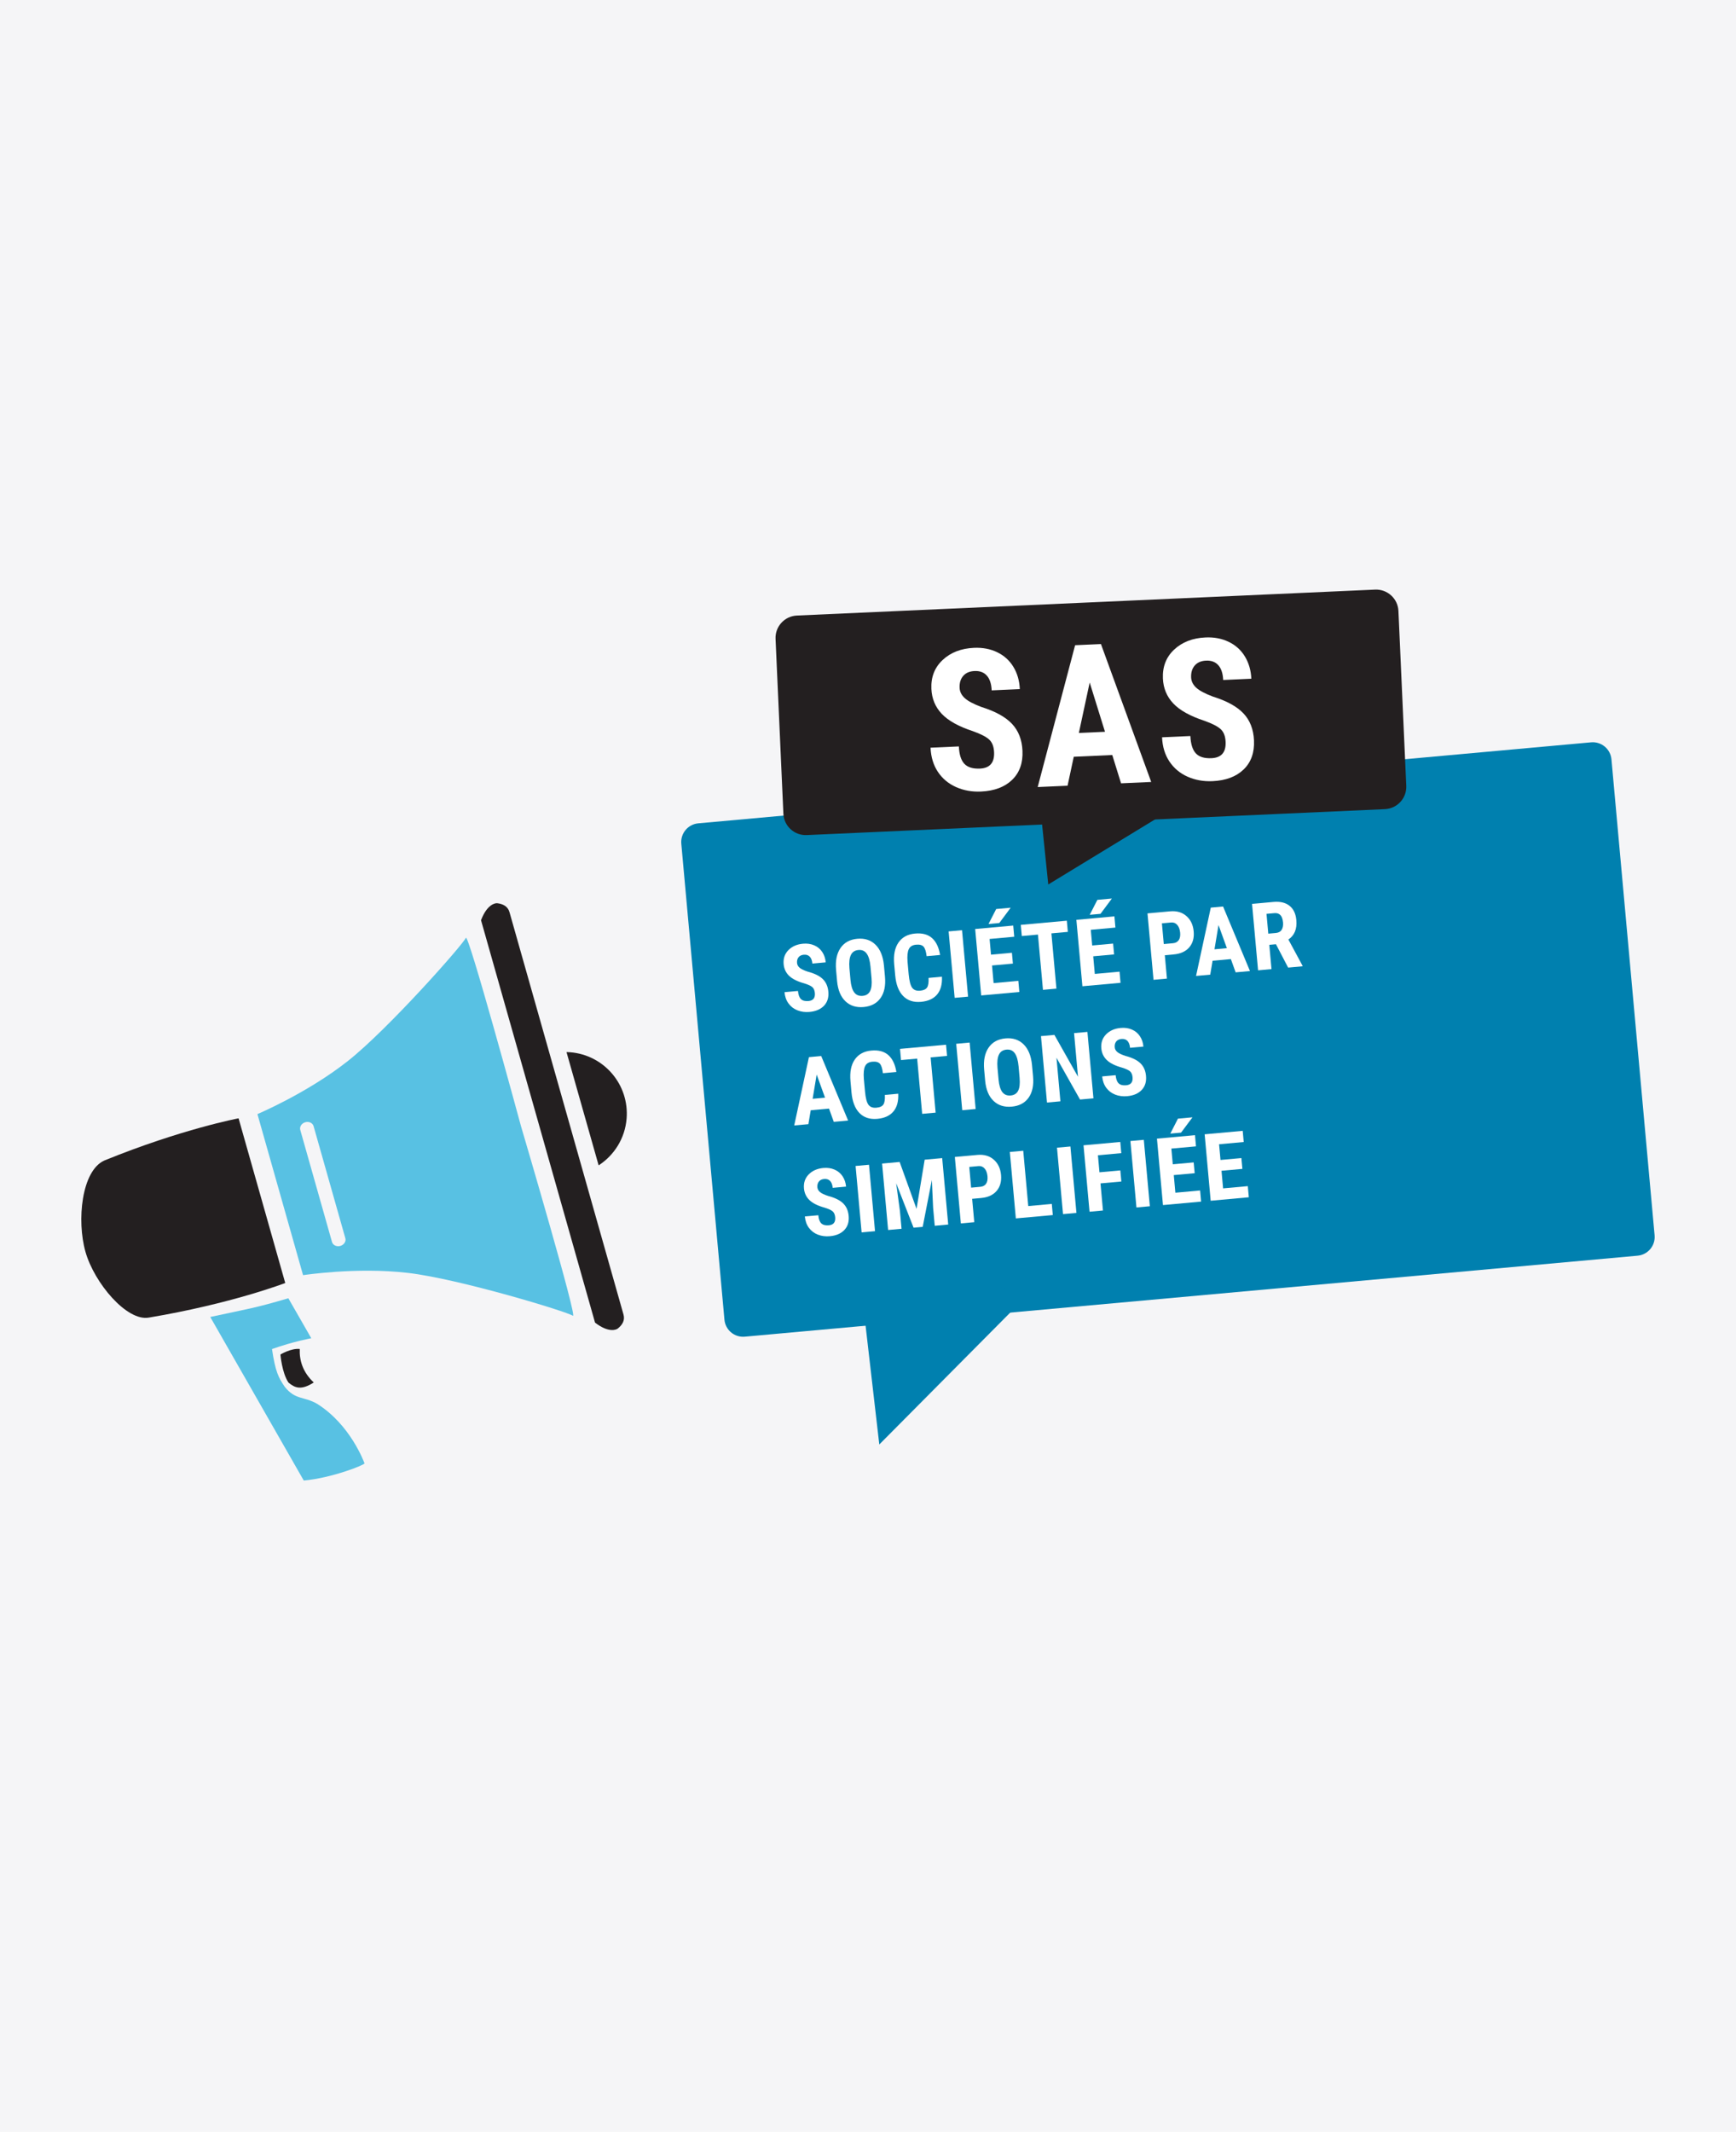 <?xml version="1.0" encoding="utf-8"?>
<!-- Generator: Adobe Illustrator 16.0.0, SVG Export Plug-In . SVG Version: 6.00 Build 0)  -->
<!DOCTYPE svg PUBLIC "-//W3C//DTD SVG 1.1//EN" "http://www.w3.org/Graphics/SVG/1.1/DTD/svg11.dtd">
<svg version="1.1" id="Calque_1" xmlns="http://www.w3.org/2000/svg" xmlns:xlink="http://www.w3.org/1999/xlink" x="0px" y="0px"
	 width="255px" height="313px" viewBox="0 0 255 313" enable-background="new 0 0 255 313" xml:space="preserve">
<rect fill="#F5F5F7" width="255" height="313"/>
<g>
	<g>
		<g>
			<path fill="#231F20" d="M15.318,170.398c-3.339,1.513-4.067,8.804-2.766,13.398c1.301,4.594,6.078,10.242,9.304,9.665
				c12.141-2.035,20.043-5.08,20.043-5.08l-3.426-12.088l-3.429-12.092C35.045,164.203,26.721,165.76,15.318,170.398z"/>
			<path fill="#58C1E3" d="M42.354,190.622c-4.957,1.455-5.601,1.485-11.469,2.748c13.735,24.015,0,0,13.735,24.015
				c4.159-0.376,9.001-2.318,8.921-2.527c-0.083-0.209-2.052-5.644-6.94-8.726c-1.98-1.146-3.217-0.543-4.777-2.511
				c-0.9-1.32-1.381-2.219-1.871-5.542c3.24-1.142,5.772-1.586,5.772-1.586S45.726,196.493,42.354,190.622z"/>
			<path fill="#58C1E3" d="M76.536,165.379c-0.445-1.643-7.775-28.548-8.111-27.675c-0.347,0.902-11.394,13.403-17.355,18.104
				c-5.962,4.701-13.256,7.773-13.256,7.773l3.331,11.747l0.043,0.154l3.33,11.75c0,0,7.821-1.215,15.363-0.34
				c7.543,0.873,23.504,5.717,24.272,6.303C84.897,193.762,77.02,167.01,76.536,165.379z M49.99,182.939
				c-0.54,0.15-1.088-0.106-1.221-0.578l-4.663-16.454c-0.134-0.47,0.196-0.978,0.735-1.13c0.541-0.154,1.086,0.104,1.221,0.574
				l4.665,16.455C50.86,182.277,50.53,182.784,49.99,182.939z"/>
			<path fill="#231F20" d="M74.84,133.933c-0.245-0.866-0.957-1.207-1.798-1.313c-0.278-0.034-1.499,0.138-2.384,2.498l6.939,24.481
				l2.867,10.114l6.939,24.484c1.993,1.542,3.119,1.05,3.339,0.872c0.663-0.53,1.087-1.191,0.842-2.059L74.84,133.933z"/>
			<path fill="#231F20" d="M87.933,171.107c2.278-1.474,3.872-3.95,4.109-6.864c0.404-4.978-3.302-9.337-8.279-9.742
				c-0.186-0.015-0.37-0.022-0.55-0.025L87.933,171.107z"/>
			<path fill="#231F20" d="M44.031,198.066c-1.274-0.131-2.836,0.812-2.836,0.812s0.209,2.683,1.18,4.121
				c0.915,0.776,1.856,1.187,3.711-0.013C44.459,201.462,43.961,199.723,44.031,198.066z"/>
		</g>
	</g>
	<g>
		<g>
			<g>
				<path fill="#0080AF" d="M243.043,181.377c0.139,1.518-0.98,2.855-2.496,2.993l-131.142,11.892
					c-1.516,0.139-2.855-0.979-2.992-2.494l-6.338-69.887c-0.137-1.516,0.98-2.855,2.493-2.992l131.143-11.894
					c1.518-0.138,2.855,0.98,2.994,2.495L243.043,181.377z"/>
				<polygon fill="#0080AF" points="125.51,180.505 150.68,190.419 129.159,212.09 				"/>
			</g>
			<g>
				<path fill="#FFFFFF" d="M119.693,145.795c-0.037-0.397-0.164-0.689-0.388-0.874c-0.221-0.184-0.608-0.362-1.165-0.532
					c-1.012-0.282-1.755-0.653-2.23-1.111c-0.472-0.46-0.74-1.029-0.802-1.708c-0.073-0.822,0.157-1.508,0.694-2.06
					c0.539-0.55,1.256-0.866,2.153-0.947c0.599-0.054,1.145,0.023,1.635,0.233c0.494,0.21,0.885,0.534,1.181,0.97
					c0.293,0.438,0.466,0.949,0.52,1.533l-1.961,0.179c-0.044-0.457-0.172-0.794-0.388-1.016c-0.216-0.221-0.508-0.316-0.874-0.282
					c-0.342,0.031-0.603,0.157-0.774,0.377c-0.176,0.22-0.245,0.502-0.216,0.847c0.025,0.268,0.155,0.5,0.388,0.697
					c0.233,0.198,0.636,0.387,1.2,0.57c0.984,0.258,1.713,0.618,2.188,1.079c0.476,0.46,0.75,1.077,0.819,1.85
					c0.078,0.849-0.131,1.537-0.629,2.063s-1.211,0.833-2.14,0.917c-0.63,0.057-1.217-0.021-1.756-0.232
					c-0.543-0.212-0.982-0.546-1.315-1.003c-0.339-0.454-0.537-1.011-0.596-1.667l1.976-0.179c0.052,0.562,0.197,0.96,0.438,1.196
					c0.242,0.234,0.613,0.329,1.107,0.285C119.449,146.919,119.76,146.523,119.693,145.795z"/>
				<path fill="#FFFFFF" d="M129.993,143.409c0.118,1.309-0.099,2.354-0.652,3.133c-0.552,0.779-1.378,1.218-2.476,1.318
					c-1.096,0.099-1.988-0.181-2.678-0.842c-0.691-0.66-1.098-1.635-1.225-2.925l-0.151-1.669c-0.121-1.34,0.095-2.414,0.646-3.222
					c0.552-0.81,1.382-1.264,2.484-1.363c1.085-0.098,1.973,0.194,2.665,0.876c0.692,0.681,1.105,1.69,1.234,3.025L129.993,143.409z
					 M127.868,141.954c-0.079-0.88-0.263-1.523-0.554-1.929c-0.289-0.407-0.695-0.586-1.223-0.538
					c-0.523,0.047-0.892,0.289-1.103,0.725c-0.214,0.436-0.284,1.077-0.219,1.921l0.156,1.736c0.079,0.853,0.263,1.47,0.555,1.851
					c0.292,0.381,0.703,0.547,1.234,0.5c0.513-0.048,0.876-0.279,1.093-0.698c0.214-0.417,0.285-1.042,0.214-1.873L127.868,141.954z
					"/>
				<path fill="#FFFFFF" d="M138.361,143.407c0.053,1.117-0.186,1.987-0.709,2.61c-0.523,0.625-1.311,0.984-2.359,1.08
					c-1.104,0.1-1.982-0.187-2.636-0.859c-0.654-0.672-1.04-1.681-1.162-3.026l-0.149-1.641c-0.121-1.34,0.09-2.4,0.631-3.181
					c0.541-0.781,1.353-1.22,2.435-1.319c1.063-0.096,1.896,0.128,2.502,0.672c0.604,0.544,0.996,1.369,1.174,2.474l-1.978,0.178
					c-0.078-0.685-0.229-1.151-0.446-1.394c-0.218-0.244-0.585-0.342-1.103-0.294c-0.527,0.047-0.886,0.265-1.07,0.653
					c-0.186,0.388-0.248,1.005-0.184,1.851l0.166,1.843c0.09,0.968,0.258,1.624,0.506,1.967c0.25,0.341,0.638,0.489,1.166,0.442
					c0.519-0.047,0.863-0.207,1.037-0.477s0.244-0.737,0.211-1.4L138.361,143.407z"/>
				<path fill="#FFFFFF" d="M142.2,146.334l-1.97,0.179l-0.887-9.755l1.969-0.178L142.2,146.334z"/>
				<path fill="#FFFFFF" d="M148.784,141.483l-3.067,0.277l0.233,2.586l3.633-0.33l0.146,1.636l-5.602,0.507l-0.884-9.754
					l5.589-0.507l0.148,1.641l-3.619,0.328l0.209,2.305l3.07-0.279L148.784,141.483z M146.33,133.471l2.129-0.193l-1.674,2.245
					l-1.581,0.144L146.33,133.471z"/>
				<path fill="#FFFFFF" d="M156.852,136.826l-2.412,0.219l0.736,8.113l-1.975,0.179l-0.737-8.113l-2.372,0.214l-0.148-1.641
					l6.762-0.612L156.852,136.826z"/>
				<path fill="#FFFFFF" d="M163.652,140.134l-3.07,0.278l0.234,2.586l3.631-0.329l0.147,1.635l-5.6,0.507l-0.886-9.755l5.588-0.506
					l0.146,1.643l-3.617,0.328l0.209,2.303l3.068-0.278L163.652,140.134z M161.193,132.124l2.13-0.194l-1.671,2.246l-1.582,0.143
					L161.193,132.124z"/>
				<path fill="#FFFFFF" d="M171.1,140.256l0.31,3.43l-1.97,0.179l-0.885-9.755l3.323-0.301c0.965-0.087,1.761,0.141,2.388,0.688
					c0.631,0.546,0.986,1.296,1.073,2.253c0.087,0.956-0.129,1.736-0.646,2.342c-0.518,0.605-1.278,0.954-2.284,1.044L171.1,140.256
					z M170.948,138.614l1.354-0.123c0.375-0.034,0.653-0.183,0.839-0.447c0.182-0.264,0.254-0.632,0.211-1.1
					c-0.045-0.487-0.187-0.864-0.422-1.134c-0.234-0.27-0.529-0.39-0.883-0.362l-1.375,0.124L170.948,138.614z"/>
				<path fill="#FFFFFF" d="M180.801,140.821l-2.686,0.243l-0.344,2.043l-2.084,0.189l2.164-10.031l1.805-0.164l3.951,9.477
					l-2.104,0.191L180.801,140.821z M178.395,139.385l1.822-0.166l-1.229-3.395L178.395,139.385z"/>
				<path fill="#FFFFFF" d="M187.424,138.64l-0.977,0.089l0.322,3.564l-1.971,0.178l-0.885-9.754l3.145-0.286
					c0.985-0.089,1.771,0.099,2.355,0.561c0.584,0.462,0.921,1.164,1.004,2.107c0.12,1.295-0.271,2.245-1.167,2.849l2.071,3.837
					l0.009,0.094l-2.117,0.193L187.424,138.64z M186.299,137.087l1.117-0.101c0.393-0.036,0.676-0.193,0.85-0.472
					c0.174-0.279,0.238-0.637,0.2-1.075c-0.09-0.978-0.516-1.433-1.278-1.363l-1.152,0.104L186.299,137.087z"/>
				<path fill="#FFFFFF" d="M121.774,162.773l-2.688,0.242l-0.342,2.045l-2.082,0.188l2.161-10.03l1.803-0.164l3.953,9.477
					l-2.104,0.188L121.774,162.773z M119.367,161.335l1.822-0.165l-1.227-3.395L119.367,161.335z"/>
				<path fill="#FFFFFF" d="M131.941,160.587c0.053,1.117-0.185,1.988-0.709,2.61c-0.523,0.625-1.311,0.984-2.359,1.08
					c-1.104,0.1-1.982-0.188-2.635-0.859c-0.653-0.671-1.04-1.682-1.163-3.023l-0.148-1.643c-0.121-1.34,0.089-2.4,0.631-3.181
					c0.542-0.78,1.352-1.221,2.433-1.318c1.063-0.097,1.897,0.128,2.504,0.671c0.604,0.544,0.996,1.369,1.172,2.473l-1.978,0.181
					c-0.078-0.685-0.229-1.151-0.444-1.394c-0.22-0.243-0.586-0.342-1.104-0.295c-0.528,0.047-0.882,0.266-1.069,0.654
					c-0.186,0.389-0.247,1.004-0.183,1.851l0.168,1.84c0.087,0.971,0.255,1.627,0.505,1.971c0.25,0.341,0.638,0.486,1.165,0.439
					c0.518-0.047,0.864-0.205,1.037-0.478c0.174-0.269,0.245-0.735,0.211-1.399L131.941,160.587z"/>
				<path fill="#FFFFFF" d="M139.113,155.035l-2.413,0.219l0.735,8.113l-1.978,0.178l-0.735-8.111l-2.371,0.214l-0.148-1.642
					l6.759-0.613L139.113,155.035z"/>
				<path fill="#FFFFFF" d="M143.313,162.834l-1.97,0.177l-0.886-9.753l1.97-0.179L143.313,162.834z"/>
				<path fill="#FFFFFF" d="M151.744,158.035c0.119,1.311-0.098,2.352-0.65,3.132c-0.554,0.78-1.379,1.22-2.479,1.319
					c-1.096,0.1-1.986-0.182-2.676-0.842c-0.691-0.66-1.1-1.636-1.227-2.927l-0.15-1.666c-0.121-1.339,0.095-2.416,0.646-3.222
					c0.553-0.811,1.379-1.264,2.484-1.365c1.084-0.098,1.972,0.195,2.664,0.875c0.693,0.683,1.104,1.691,1.234,3.025
					L151.744,158.035z M149.62,156.581c-0.081-0.88-0.265-1.523-0.554-1.931c-0.289-0.405-0.695-0.584-1.225-0.537
					c-0.521,0.049-0.89,0.29-1.104,0.727c-0.213,0.435-0.285,1.075-0.217,1.921l0.156,1.735c0.076,0.854,0.264,1.47,0.553,1.852
					c0.293,0.381,0.703,0.547,1.234,0.5c0.516-0.049,0.878-0.279,1.092-0.697c0.215-0.418,0.285-1.045,0.215-1.873L149.62,156.581z"
					/>
				<path fill="#FFFFFF" d="M160.615,161.266l-1.971,0.176l-3.459-6.135l0.578,6.398l-1.971,0.18l-0.884-9.754l1.971-0.178
					l3.468,6.142l-0.578-6.404l1.961-0.178L160.615,161.266z"/>
				<path fill="#FFFFFF" d="M166.359,158.161c-0.035-0.397-0.166-0.688-0.387-0.873c-0.223-0.185-0.611-0.361-1.166-0.532
					c-1.014-0.281-1.755-0.652-2.229-1.111c-0.476-0.458-0.742-1.027-0.804-1.706c-0.074-0.822,0.156-1.508,0.693-2.059
					c0.537-0.551,1.256-0.867,2.155-0.949c0.596-0.055,1.142,0.024,1.634,0.233c0.492,0.21,0.887,0.534,1.178,0.972
					c0.297,0.438,0.471,0.947,0.522,1.533l-1.963,0.178c-0.041-0.457-0.171-0.794-0.386-1.017c-0.217-0.221-0.51-0.313-0.873-0.282
					c-0.346,0.032-0.604,0.159-0.778,0.379c-0.172,0.221-0.244,0.503-0.213,0.847c0.022,0.268,0.153,0.501,0.387,0.698
					c0.235,0.197,0.636,0.387,1.2,0.569c0.982,0.257,1.713,0.617,2.188,1.078c0.479,0.462,0.75,1.076,0.82,1.852
					c0.078,0.848-0.132,1.535-0.631,2.063c-0.497,0.527-1.209,0.833-2.139,0.917c-0.629,0.056-1.217-0.021-1.758-0.232
					c-0.541-0.211-0.979-0.547-1.314-1.002c-0.336-0.456-0.534-1.013-0.596-1.669l1.978-0.18c0.052,0.563,0.196,0.962,0.438,1.197
					c0.242,0.232,0.611,0.33,1.105,0.283C166.115,159.284,166.426,158.891,166.359,158.161z"/>
				<path fill="#FFFFFF" d="M122.68,178.725c-0.037-0.397-0.165-0.688-0.387-0.875c-0.223-0.185-0.611-0.361-1.166-0.531
					c-1.013-0.281-1.756-0.652-2.229-1.112c-0.475-0.458-0.742-1.026-0.805-1.707c-0.073-0.821,0.158-1.507,0.695-2.06
					c0.539-0.551,1.257-0.866,2.154-0.948c0.598-0.054,1.143,0.024,1.634,0.235c0.492,0.209,0.886,0.531,1.18,0.969
					c0.294,0.438,0.469,0.949,0.521,1.533l-1.962,0.179c-0.042-0.455-0.17-0.793-0.387-1.017c-0.216-0.221-0.507-0.314-0.873-0.281
					c-0.345,0.031-0.604,0.156-0.775,0.377c-0.175,0.222-0.246,0.505-0.216,0.847c0.025,0.271,0.155,0.502,0.388,0.698
					c0.234,0.197,0.634,0.388,1.2,0.57c0.982,0.258,1.712,0.616,2.189,1.078c0.475,0.461,0.75,1.078,0.818,1.85
					c0.076,0.852-0.132,1.537-0.63,2.063c-0.495,0.527-1.21,0.833-2.14,0.916c-0.63,0.058-1.216-0.02-1.758-0.231
					c-0.54-0.211-0.979-0.545-1.314-1c-0.336-0.457-0.535-1.014-0.594-1.67l1.977-0.178c0.05,0.562,0.196,0.961,0.438,1.194
					c0.24,0.233,0.61,0.33,1.107,0.285C122.434,179.848,122.744,179.452,122.68,178.725z"/>
				<path fill="#FFFFFF" d="M128.532,180.771l-1.97,0.18l-0.885-9.754l1.969-0.178L128.532,180.771z"/>
				<path fill="#FFFFFF" d="M132.148,170.609l2.481,6.889l1.196-7.223l2.572-0.231l0.885,9.754l-1.977,0.181l-0.24-2.641
					l-0.187-4.083l-1.343,6.884l-1.34,0.12l-2.557-6.528l0.549,4.049l0.24,2.641l-1.972,0.178l-0.884-9.754L132.148,170.609z"/>
				<path fill="#FFFFFF" d="M142.798,176.021l0.312,3.431l-1.971,0.178l-0.883-9.754l3.322-0.302
					c0.965-0.088,1.762,0.144,2.389,0.688c0.629,0.547,0.987,1.299,1.074,2.254c0.085,0.957-0.13,1.736-0.646,2.342
					c-0.517,0.604-1.278,0.953-2.283,1.045L142.798,176.021z M142.648,174.38l1.354-0.123c0.375-0.034,0.655-0.183,0.839-0.446
					c0.185-0.265,0.253-0.631,0.211-1.102c-0.046-0.486-0.186-0.863-0.42-1.133c-0.235-0.271-0.53-0.391-0.884-0.363l-1.374,0.126
					L142.648,174.38z"/>
				<path fill="#FFFFFF" d="M151.041,177.084l3.457-0.313l0.146,1.635l-5.427,0.49l-0.884-9.754l1.971-0.179L151.041,177.084z"/>
				<path fill="#FFFFFF" d="M158.116,178.091l-1.97,0.177l-0.885-9.754l1.971-0.178L158.116,178.091z"/>
				<path fill="#FFFFFF" d="M164.715,173.479l-3.063,0.277l0.361,3.979l-1.971,0.18l-0.884-9.753l5.399-0.49l0.149,1.642
					l-3.433,0.313l0.228,2.499l3.062-0.278L164.715,173.479z"/>
				<path fill="#FFFFFF" d="M168.9,177.111l-1.969,0.179l-0.887-9.754l1.971-0.179L168.9,177.111z"/>
				<path fill="#FFFFFF" d="M175.486,172.259l-3.069,0.279l0.233,2.587l3.633-0.33l0.146,1.635l-5.601,0.508l-0.884-9.754
					l5.588-0.508l0.148,1.643l-3.619,0.326l0.209,2.307l3.068-0.278L175.486,172.259z M173.029,164.248l2.132-0.193l-1.675,2.246
					l-1.58,0.145L173.029,164.248z"/>
				<path fill="#FFFFFF" d="M182.494,171.624l-3.068,0.278l0.233,2.586l3.631-0.329l0.147,1.634l-5.601,0.51l-0.885-9.756
					l5.588-0.506l0.149,1.641l-3.619,0.327l0.209,2.306l3.068-0.277L182.494,171.624z"/>
			</g>
		</g>
		<g>
			<g>
				<path fill="#231F20" d="M206.566,115.375c0.082,1.813-1.321,3.35-3.135,3.43l-84.93,3.809c-1.814,0.081-3.35-1.323-3.43-3.137
					l-1.15-25.667c-0.084-1.813,1.322-3.349,3.135-3.431l84.929-3.808c1.813-0.081,3.35,1.323,3.43,3.135L206.566,115.375z"/>
				<polygon fill="#231F20" points="151.629,107.054 174.568,117.322 153.979,129.867 				"/>
			</g>
			<g>
				<path fill="#FFFFFF" d="M146.02,110.45c-0.037-0.836-0.279-1.458-0.727-1.868c-0.445-0.408-1.244-0.818-2.395-1.228
					c-2.094-0.688-3.616-1.537-4.566-2.544c-0.951-1.008-1.456-2.227-1.521-3.657c-0.078-1.73,0.474-3.147,1.655-4.251
					c1.179-1.104,2.716-1.698,4.604-1.782c1.26-0.056,2.396,0.159,3.406,0.646c1.012,0.486,1.806,1.203,2.379,2.147
					c0.576,0.944,0.891,2.034,0.944,3.266l-4.132,0.186c-0.044-0.959-0.279-1.681-0.713-2.166c-0.432-0.485-1.033-0.711-1.805-0.675
					c-0.726,0.031-1.278,0.271-1.664,0.717c-0.385,0.446-0.563,1.031-0.529,1.755c0.025,0.565,0.273,1.064,0.748,1.5
					c0.471,0.436,1.29,0.873,2.461,1.31c2.035,0.635,3.529,1.458,4.484,2.471c0.955,1.013,1.47,2.333,1.541,3.959
					c0.08,1.787-0.428,3.209-1.519,4.267c-1.093,1.057-2.618,1.629-4.573,1.717c-1.326,0.06-2.547-0.16-3.662-0.655
					c-1.114-0.497-2.004-1.239-2.666-2.228c-0.66-0.988-1.021-2.173-1.084-3.555l4.16-0.186c0.053,1.185,0.321,2.034,0.807,2.55
					c0.486,0.516,1.25,0.75,2.294,0.703C145.398,112.783,146.088,111.983,146.02,110.45z"/>
				<path fill="#FFFFFF" d="M163.381,110.859l-5.656,0.254l-0.912,4.253l-4.387,0.196l5.496-20.826l3.795-0.17l7.383,20.249
					l-4.429,0.199L163.381,110.859z M158.473,107.617l3.838-0.171l-2.248-7.236L158.473,107.617z"/>
				<path fill="#FFFFFF" d="M180.029,108.926c-0.038-0.837-0.279-1.459-0.729-1.869c-0.445-0.409-1.244-0.818-2.394-1.228
					c-2.097-0.688-3.617-1.537-4.566-2.544c-0.95-1.009-1.457-2.227-1.521-3.657c-0.076-1.729,0.475-3.147,1.652-4.25
					c1.183-1.104,2.717-1.698,4.605-1.782c1.262-0.057,2.396,0.158,3.408,0.646c1.01,0.486,1.804,1.203,2.378,2.147
					c0.573,0.946,0.891,2.034,0.946,3.266l-4.135,0.186c-0.043-0.96-0.279-1.682-0.712-2.167c-0.432-0.485-1.034-0.71-1.803-0.675
					c-0.728,0.033-1.278,0.272-1.664,0.718c-0.386,0.446-0.563,1.03-0.531,1.755c0.027,0.564,0.276,1.064,0.747,1.5
					c0.473,0.435,1.293,0.873,2.462,1.31c2.035,0.634,3.529,1.458,4.485,2.471c0.955,1.012,1.468,2.332,1.541,3.959
					c0.078,1.787-0.426,3.209-1.52,4.266c-1.093,1.057-2.617,1.63-4.572,1.717c-1.326,0.06-2.549-0.16-3.664-0.656
					c-1.113-0.495-2.002-1.238-2.664-2.227c-0.661-0.988-1.022-2.173-1.084-3.556l4.16-0.187c0.055,1.186,0.322,2.035,0.809,2.551
					c0.482,0.515,1.248,0.749,2.293,0.703C179.406,111.258,180.1,110.459,180.029,108.926z"/>
			</g>
		</g>
	</g>
</g>
</svg>
